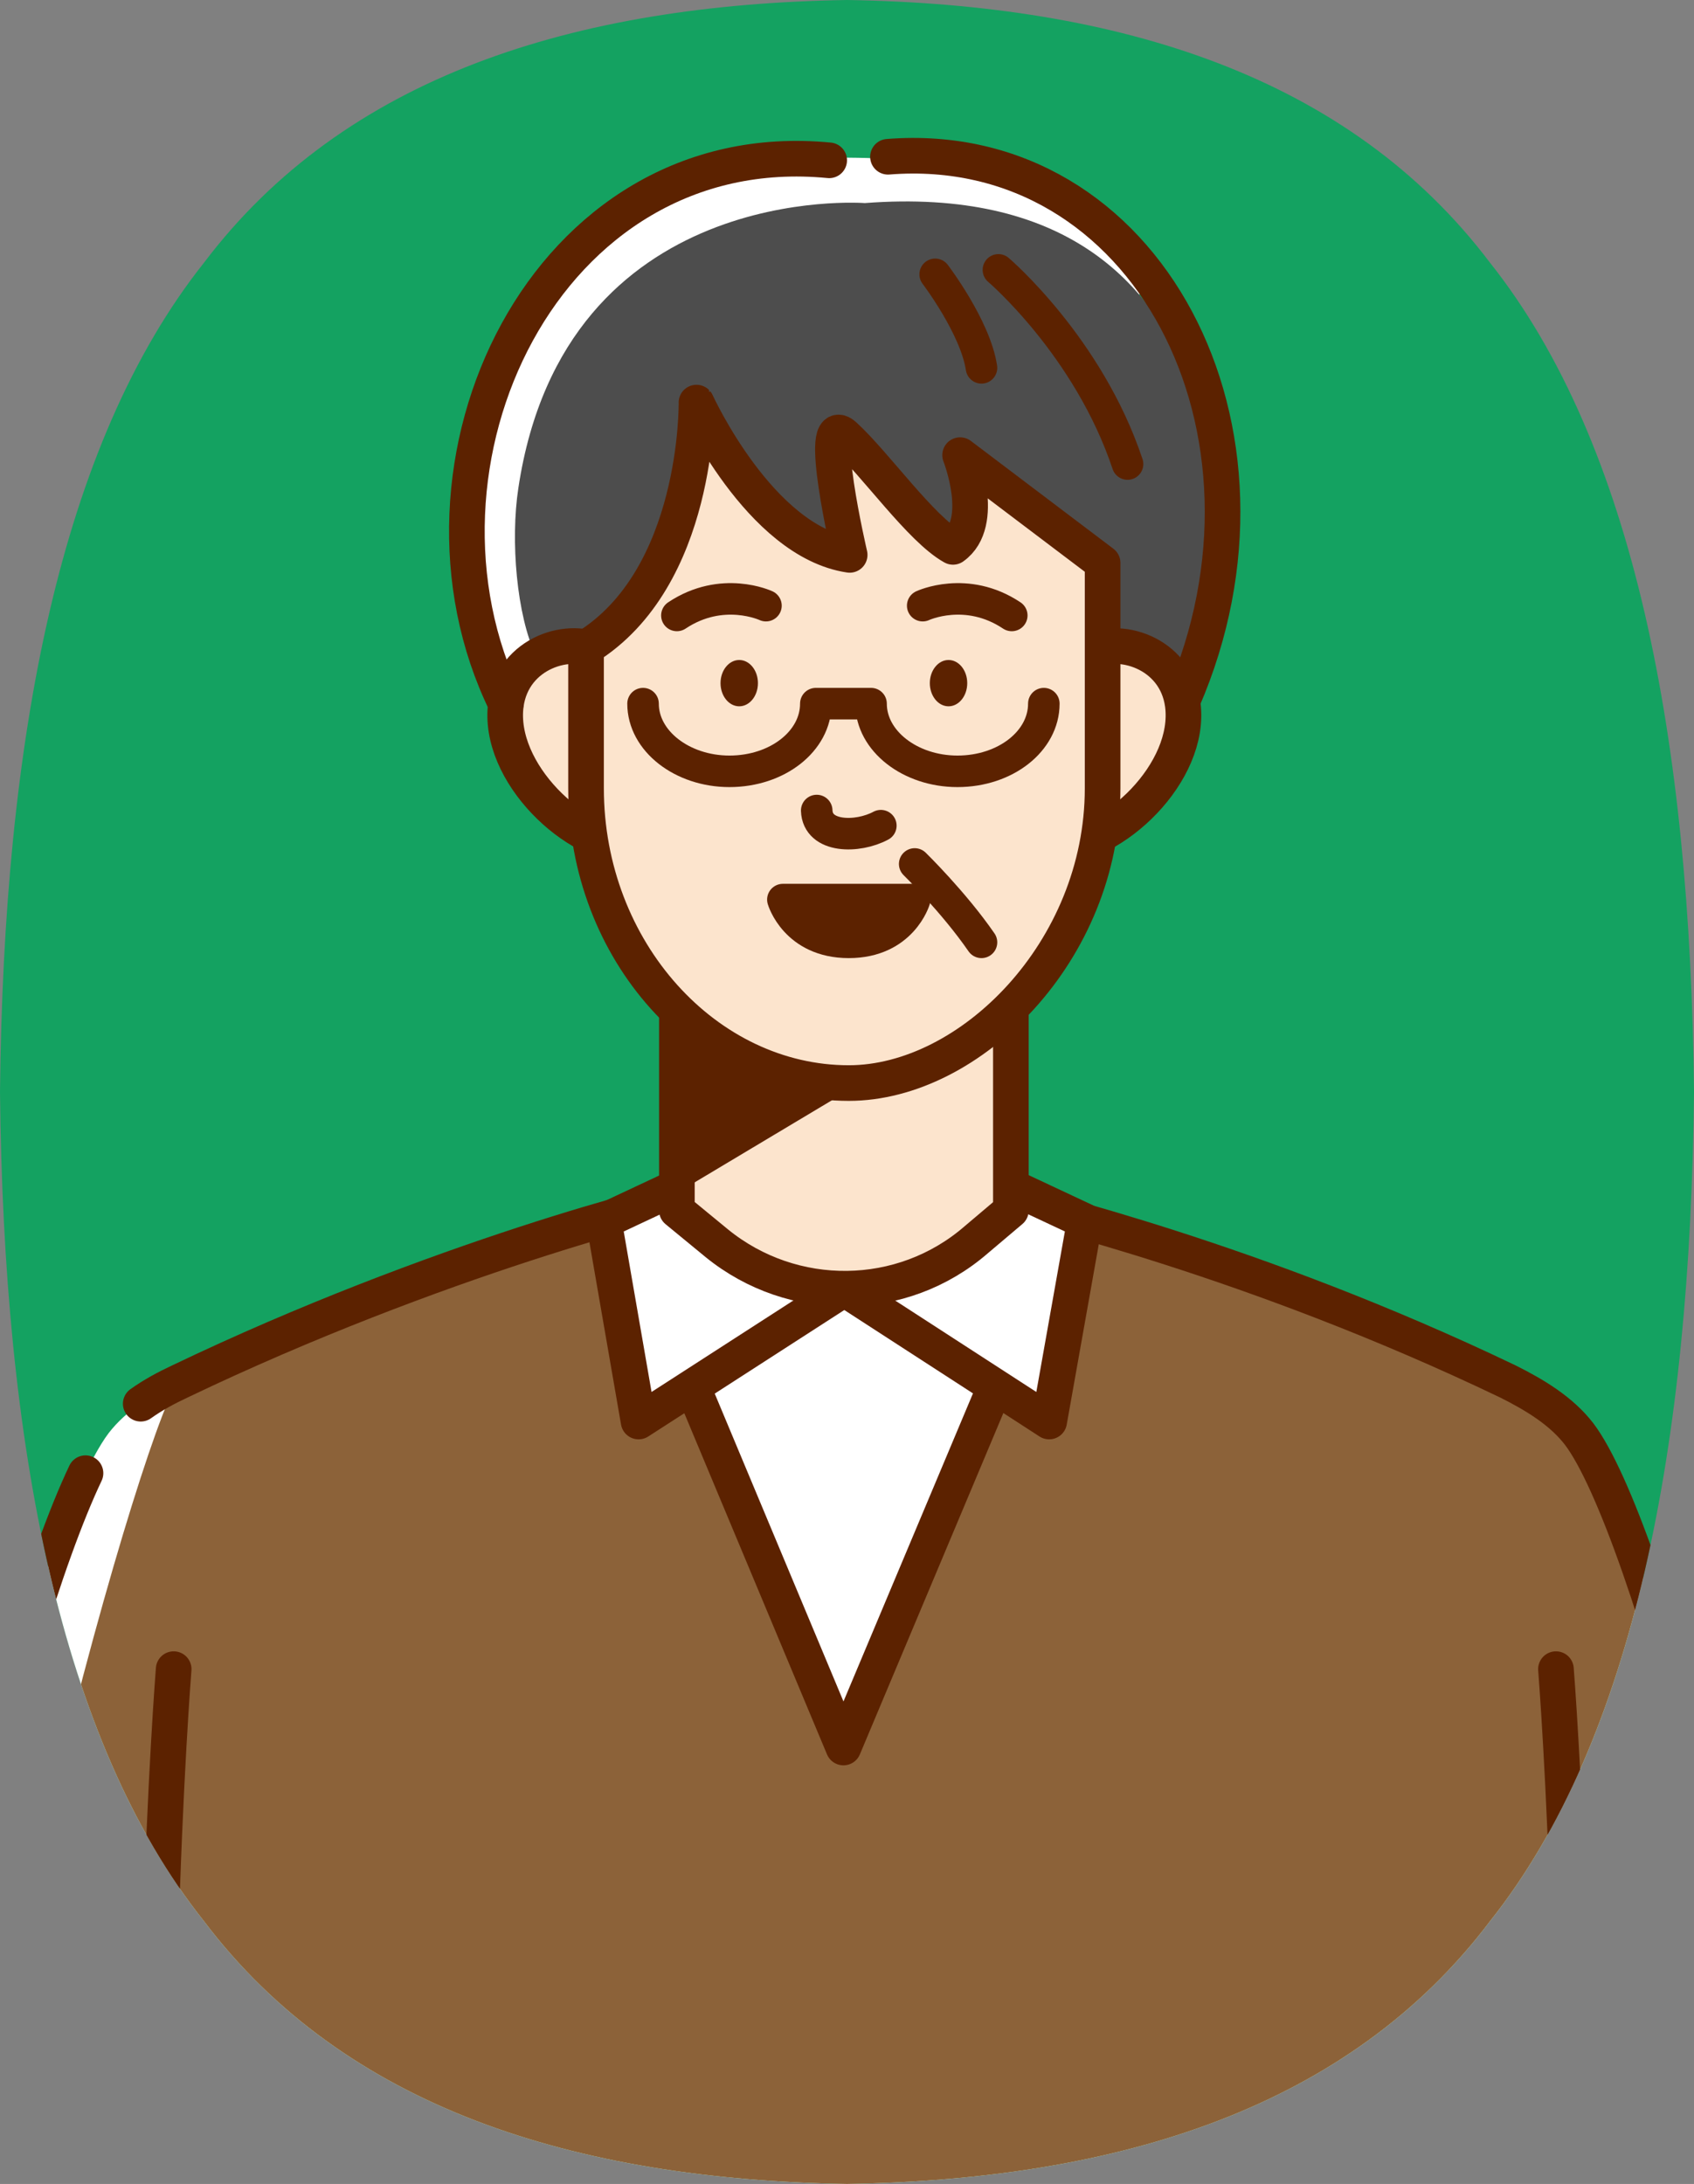 <?xml version="1.0" encoding="utf-8"?>
<!-- Generator: Adobe Illustrator 29.3.1, SVG Export Plug-In . SVG Version: 9.03 Build 55982)  -->
<svg version="1.1" id="レイヤー_1" xmlns="http://www.w3.org/2000/svg" xmlns:xlink="http://www.w3.org/1999/xlink" x="0px"
	 y="0px" viewBox="0 0 190.2 245.2" style="enable-background:new 0 0 190.2 245.2;" xml:space="preserve">
<rect x="0" y="0" width="190.2" height="245.2" fill="#808080" stroke="none"/>
<style type="text/css">
	.ドロップシャドウ{fill:none;}
	.光彩_x0020_外側_x0020_5_x0020_pt{fill:none;}
	.青のネオン{fill:none;stroke:#8AACDA;stroke-width:7;stroke-linecap:round;stroke-linejoin:round;}
	.クロムハイライト{fill:url(#SVGID_1_);stroke:#FFFFFF;stroke-width:0.363;stroke-miterlimit:1;}
	.ジャイブ_GS{fill:#FFDD00;}
	.Alyssa_GS{fill:#A6D0E4;}
	.st0{clip-path:url(#SVGID_00000015318452804986585440000014750060468795576713_);}
	.st1{fill:#14A261;}
	.st2{fill:#FFFFFF;}
	.st3{fill:#4D4D4D;}
	.st4{fill:#8C6239;}
	.st5{fill:#FFFFFF;stroke:#5C2200;stroke-width:4;stroke-linecap:round;stroke-linejoin:round;stroke-miterlimit:10;}
	.st6{fill:#946134;}
	.st7{fill:none;stroke:#5C2200;stroke-width:4;stroke-linecap:round;stroke-linejoin:round;stroke-miterlimit:10;}
	.st8{fill:#FCE4CD;stroke:#5C2200;stroke-width:4;stroke-linecap:round;stroke-linejoin:round;stroke-miterlimit:10;}
	.st9{fill:none;stroke:#5C2200;stroke-width:3.54;stroke-linecap:round;stroke-miterlimit:10;}
	.st10{fill:#5C2200;}
	.st11{fill:#5C2200;stroke:#5C2200;stroke-width:3.54;stroke-linecap:round;stroke-linejoin:round;stroke-miterlimit:10;}
	.st12{fill:none;stroke:#5C2200;stroke-width:3.54;stroke-linecap:round;stroke-linejoin:round;stroke-miterlimit:10;}
</style>
<linearGradient id="SVGID_1_" gradientUnits="userSpaceOnUse" x1="95.097" y1="122.604" x2="95.097" y2="121.604">
	<stop  offset="0" style="stop-color:#656565"/>
	<stop  offset="0.618" style="stop-color:#1B1B1B"/>
	<stop  offset="0.629" style="stop-color:#545454"/>
	<stop  offset="0.983" style="stop-color:#3E3E3E"/>
</linearGradient>
<g>
	<defs>
		<path id="SVGID_00000147909665520364088350000009775899987114341272_" d="M95.1,245.2c-30.7-0.5-56.4-8.6-72.2-29.5
			C6.7,195.3,0.4,162.2,0,122.6C0.4,83,6.7,49.9,22.9,29.5C38.7,8.6,64.4,0.5,95.1,0c30.7,0.5,56.4,8.6,72.2,29.5
			c16.2,20.4,22.5,53.6,22.9,93.1c-0.4,39.6-6.7,72.7-22.9,93.1C151.5,236.6,125.8,244.7,95.1,245.2z"/>
	</defs>
	<clipPath id="SVGID_00000098939581826521512930000000352283167523227279_">
		<use xlink:href="#SVGID_00000147909665520364088350000009775899987114341272_"  style="overflow:visible;"/>
	</clipPath>
	<g style="clip-path:url(#SVGID_00000098939581826521512930000000352283167523227279_);">
		<rect x="-45" y="-22.2" class="st1" width="276.2" height="269"/>
		<g>
			<path class="st2" d="M98.9,17.8c0,0-16.1-0.9-22.9,2.7c-6.7,3.6-36.4,27.3-18.2,58.1s55.7-37.4,55.7-37.4s16.8-6.5,15.1-10.5
				C127,26.8,116.6,16.9,98.9,17.8z"/>
			<g>
				<path class="st3" d="M97.1,22.8c0,0-33.7-2.6-38.9,32c-0.9,5.9-0.2,14.3,2,18.9l14.6,18.5c0,0,56.1-8.6,59.7-18.2
					S141.5,19.4,97.1,22.8z"/>
				<g>
					<path class="st2" d="M151.7,288.7l52-2.2c-1.1-51.4-18.1-114.7-26.4-125.6c-2-2.6-5-4.4-8-5.9c-28.8-13.8-53.3-19.4-56.7-20.5
						H76.9c-1.3,0-27.9,6.7-56.7,20.5c-3,1.5-6,3.3-8,5.9c-8.3,11-25.3,74.2-26.4,125.6l52,2.2"/>
				</g>
				<g>
					<g>
						<path class="st4" d="M151.7,288.7l52-2.2c-1.1-51.4-18.1-114.7-26.4-125.6c-2-2.6-5-4.4-8-5.9c-28.8-13.8-53.3-19.4-56.7-20.5
							H76.9c-1.3,0-27.9,6.7-56.7,20.5c-3,1.5-26.3,80.4-27.3,131.8l45,1.9"/>
					</g>
				</g>
				<path class="st5" d="M95.4,129.6l19.1,19.5l-19.8,47.1L75,149.1L95.4,129.6z"/>
				<polygon class="st6" points="51.8,159.6 51.8,159.6 51.8,159.6 				"/>
				<path class="st7" d="M191.8,202.6c-5.1-20.7-10.7-36.6-14.5-41.6c-2-2.6-5-4.4-8-5.9c-28.8-13.8-53.3-19.4-56.7-20.5H76.9
					c-1.3,0-27.9,6.7-56.7,20.5c-1.5,0.7-3,1.5-4.4,2.5"/>
				<path class="st7" d="M194.6,214.4c4.8,22.4,8.7,48.5,9.2,72.2l-52,2.2H37.8l-52-2.2c1-46.6,15.1-102.9,23.8-121.2"/>
				<polygon class="st5" points="94.8,144.7 71.7,159.6 67.8,137.1 83.8,129.6 				"/>
				<polygon class="st5" points="94.8,144.7 117.8,159.6 121.8,137.1 105.8,129.6 				"/>
				<path class="st8" d="M113.5,135.9l-3.9,3.3c-8.3,7.2-20.6,7.3-29.1,0.4l-4.5-3.7v-28.4h37.5V135.9z"/>
				<g>
					<path class="st8" d="M71.2,95.1c-6.6,0-15.4-8.4-14.4-16c0.8-5.9,7.3-7.8,10.7-5.8"/>
					<path class="st8" d="M118.4,95.1c6.6,0,15.4-8.4,14.4-16c-0.8-5.9-7.3-7.8-10.7-5.8"/>
				</g>
				<path class="st8" d="M65.8,72.7v15.8c0,18.3,13.5,33.1,29.5,33.1h0c13.6,0,28.5-14.8,28.5-33.1V63.2l-16-12.1
					c0,0,3,7.6-0.8,10.3c-3.6-2-8.7-9.3-12.2-12.5c-3.2-2.9,0.6,13.4,0.6,13.4c-10.1-1.5-17.2-17.1-17.2-17.1S78.5,64.9,65.8,72.7z"
					/>
				<g>
					<g>
						<path class="st9" d="M86,68c0,0-4.9-2.3-10,1.1"/>
					</g>
					<g>
						<path class="st9" d="M103.6,68c0,0,4.9-2.3,10,1.1"/>
					</g>
				</g>
				<path class="st10" d="M95.3,122.4l-20.4,12.2l0.2-22.1C75.1,112.5,83.9,122.2,95.3,122.4z"/>
				<path class="st9" d="M91.7,91c0.1,3.1,4.6,3.1,7.2,1.7"/>
				<path class="st9" d="M112.1,30.3c0,0,10.1,8.6,14.5,21.8"/>
				<path class="st9" d="M105,30.8c0,0,4.5,5.9,5.2,10.5"/>
				<g>
					<ellipse class="st10" cx="83" cy="76.7" rx="2.1" ry="2.6"/>
					<ellipse class="st10" cx="106.5" cy="76.7" rx="2.1" ry="2.6"/>
				</g>
				<path class="st11" d="M87.9,101h14.8c0,0-1.4,4.8-7.4,4.8C89.3,105.8,87.9,101,87.9,101z"/>
				<path class="st9" d="M102.7,97c0,0,4.4,4.3,7.5,8.8"/>
				<path class="st12" d="M117.2,79c0,4.2-4.3,7.6-9.7,7.6c-5.3,0-9.7-3.4-9.7-7.6h-6.2c0,4.2-4.3,7.6-9.7,7.6
					c-5.3,0-9.7-3.4-9.7-7.6"/>
				<path class="st7" d="M132.8,78.6c13.1-30.2-4-63.3-33.1-61"/>
				<path class="st7" d="M93.1,18c-31.9-3.1-49.4,34.2-36.3,61"/>
			</g>
		</g>
		<g>
			<path class="st7" d="M19.5,187.4c0,0-4,50,0,101.3"/>
			<path class="st7" d="M174.7,187.4c0,0,4,50,0,101.3"/>
		</g>
	</g>
</g>
</svg>
